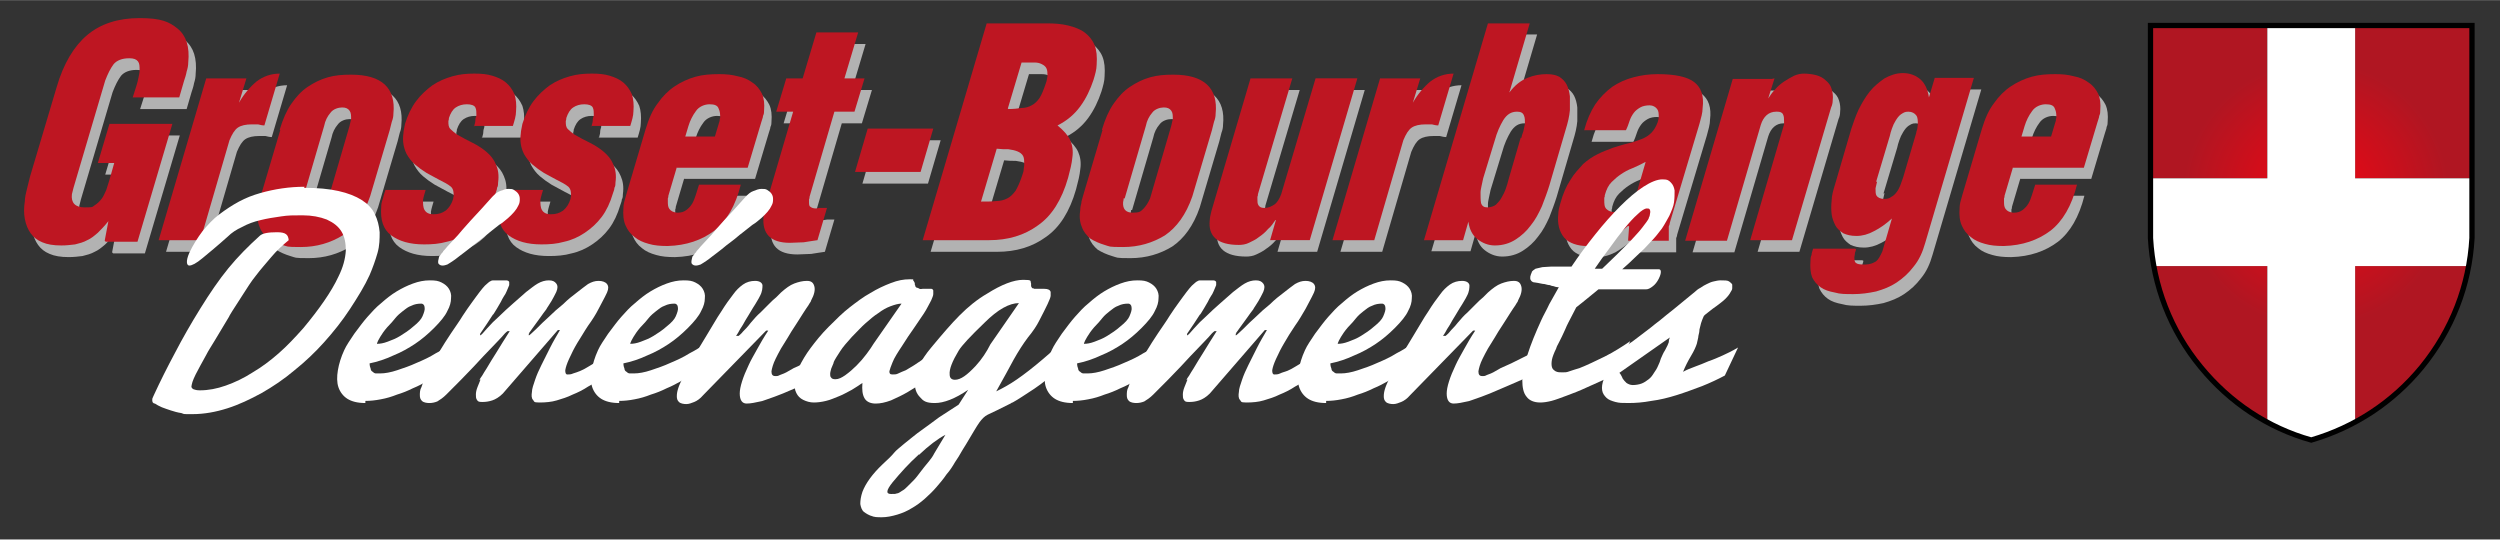 <?xml version="1.0" encoding="UTF-8"?>
<svg id="Calque_1" xmlns="http://www.w3.org/2000/svg" width="166.8mm" height="36mm" xmlns:xlink="http://www.w3.org/1999/xlink" version="1.1" viewBox="0 0 472.8 102">
  <rect x="0" y="0" width="472.8" height="102" fill="#333333" stroke="none"/>
  <!-- Generator: Adobe Illustrator 29.5.0, SVG Export Plug-In . SVG Version: 2.1.0 Build 137)  -->
  <defs>
    <radialGradient id="Dégradé_sans_nom_81" data-name="Dégradé sans nom 81" cx="438" cy="36.7" fx="438" fy="36.7" r="25.1" gradientUnits="userSpaceOnUse">
      <stop offset="0" stop-color="#f10613"/>
      <stop offset="1" stop-color="#b01622"/>
    </radialGradient>
    <radialGradient id="Dégradé_sans_nom_811" data-name="Dégradé sans nom 81" cy="36.7" fy="36.7" r="25.1" xlink:href="#Dégradé_sans_nom_81"/>
    <radialGradient id="Dégradé_sans_nom_812" data-name="Dégradé sans nom 81" cx="438" cy="36.7" fx="438" fy="36.7" r="25.1" xlink:href="#Dégradé_sans_nom_81"/>
    <radialGradient id="Dégradé_sans_nom_813" data-name="Dégradé sans nom 81" cx="438" fx="438" r="25.1" xlink:href="#Dégradé_sans_nom_81"/>
  </defs>
  <g>
    <path d="M21.2,47.7l.7-3.7h0c-.7.9-1.4,1.6-2,2.2-.7.6-1.3,1.1-2,1.4-.7.4-1.5.6-2.3.8-.8.1-1.7.2-2.6.2-1.5,0-2.7-.2-3.6-.6-1-.4-1.7-1-2.2-1.7-.5-.7-.9-1.6-1.1-2.7-.2-1-.2-2.1,0-3.4,0-.7.2-1.5.4-2.3.2-.8.4-1.6.6-2.4l5-16.8c1.3-4.5,3.3-7.8,5.8-9.9,2.5-2.1,5.8-3.2,9.9-3.2s5.6.7,7.2,2c1.6,1.3,2.3,3.4,2,6.4,0,.5-.1,1.1-.3,1.7-.1.6-.3,1.2-.5,1.8l-.9,3.1h-8.8l.7-2.2c.2-.6.3-1.1.4-1.6.1-.5.2-.9.2-1.3,0-.8,0-1.3-.3-1.7-.3-.4-.8-.6-1.6-.6h-.1c-1.3,0-2.3.4-2.9,1.1-.6.8-1.1,1.8-1.6,3.1l-6,20.3c-.1.4-.2.8-.3,1.2-.2,1.6.6,2.5,2.4,2.5s1.4-.1,1.9-.4c.5-.3.9-.7,1.3-1.2.4-.5.6-1.1.9-1.7.2-.6.4-1.3.6-1.9l.9-3.2h-3.1l2.2-7.4h11.9l-6.6,22.3h-6Z" fill="#b2b2b2"/>
    <path d="M48,17l-1.4,4.6h0c.9-1.6,2.1-3,3.3-4,1.3-1,2.8-1.5,4.4-1.5l-2.9,9.8c-.4,0-.8-.1-1.2-.2-.4,0-.8,0-1.2,0-1.1,0-2,.2-2.6.6-.6.4-1.1,1.2-1.6,2.4l-5.5,18.9h-7.9l9-30.6h7.4Z" fill="#b2b2b2"/>
    <path d="M54.4,26.6c.6-2,1.3-3.6,2.2-4.9.9-1.3,1.9-2.4,3.1-3.2,1.2-.8,2.4-1.4,3.8-1.8,1.4-.4,2.8-.5,4.4-.5,5.8,0,8.5,2.5,8,7.4,0,.5-.1,1-.3,1.5-.1.5-.3,1.1-.4,1.6l-3.7,12.5c-1.2,3.5-3,5.9-5.2,7.4-2.3,1.4-4.9,2.2-7.9,2.2s-2.4-.1-3.5-.4c-1-.3-1.9-.7-2.7-1.2-.7-.6-1.3-1.3-1.6-2.2-.4-.9-.5-2-.3-3.3,0-.4.1-.8.2-1.2,0-.4.2-.8.3-1.3l3.7-12.5ZM58.5,39.7c0,.1,0,.4-.1.7-.1,1.3.5,2,1.8,2s1.5-.2,2-.7c.5-.5.9-1.1,1.3-2l4-13.7c.1-.4.2-.9.3-1.3,0-.7,0-1.2-.3-1.6-.3-.4-.7-.6-1.4-.6s-1.7.3-2.2,1c-.6.7-1,1.5-1.2,2.5l-4,13.7Z" fill="#b2b2b2"/>
    <path d="M91.2,26.1c0-.4.2-.7.2-1.1,0-.4.1-.7.2-1,0-.6,0-1.1-.2-1.5-.2-.4-.8-.6-1.6-.6s-1.5.2-2.1.6c-.6.4-1,1.1-1.3,2,0,.1,0,.3-.1.6,0,.6,0,1.1.4,1.5.4.4.8.7,1.2,1,1,.6,2,1.1,3,1.6s1.9,1.1,2.6,1.7c.8.7,1.4,1.4,1.8,2.4.4.9.6,2,.4,3.4,0,.3,0,.7-.2,1,0,.4-.2.7-.3,1.1-.5,1.7-1.2,3.2-2.1,4.4s-2,2.2-3.2,3c-1.2.8-2.5,1.4-3.9,1.7-1.4.4-2.8.5-4.3.5-2.7,0-4.7-.6-6.2-1.7-1.5-1.1-2.1-2.9-1.9-5.4,0-.5.1-1,.3-1.5.1-.5.3-1.1.5-1.7h7.6c-.2.7-.4,1.3-.5,1.9,0,.7,0,1.4.3,1.9.3.5.8.8,1.7.8s1.6-.2,2.3-.7c.6-.5,1.1-1.2,1.4-2.2,0-.1,0-.3.1-.5,0-.7,0-1.3-.5-1.8-.6-.5-1.4-.9-2.2-1.3-.8-.4-1.6-.9-2.4-1.3-.8-.5-1.5-1-2.2-1.6-.7-.6-1.2-1.3-1.6-2-.6-1.2-.8-2.5-.6-3.9,0-.5.2-1.1.3-1.8.5-1.6,1.2-3.1,2.1-4.3.9-1.2,2-2.2,3.1-3,1.2-.8,2.4-1.3,3.8-1.7,1.4-.4,2.7-.5,4.1-.5s2.4.1,3.4.4c1,.3,1.9.7,2.6,1.3.7.6,1.2,1.3,1.6,2.2.3.9.4,2,.3,3.2,0,.9-.3,1.8-.6,2.8h-7.4Z" fill="#b2b2b2"/>
    <path d="M113.3,26.1c0-.4.2-.7.2-1.1,0-.4.1-.7.2-1,0-.6,0-1.1-.2-1.5-.2-.4-.8-.6-1.6-.6s-1.5.2-2.1.6c-.6.4-1,1.1-1.3,2,0,.1,0,.3-.1.6,0,.6,0,1.1.4,1.5.4.4.8.7,1.2,1,1,.6,2,1.1,3,1.6s1.9,1.1,2.6,1.7c.8.7,1.4,1.4,1.8,2.4.4.9.6,2,.4,3.4,0,.3,0,.7-.2,1,0,.4-.2.7-.3,1.1-.5,1.7-1.2,3.2-2.1,4.4s-2,2.2-3.2,3c-1.2.8-2.5,1.4-3.9,1.7-1.4.4-2.8.5-4.3.5-2.7,0-4.7-.6-6.2-1.7-1.5-1.1-2.1-2.9-1.9-5.4,0-.5.1-1,.3-1.5.1-.5.3-1.1.5-1.7h7.6c-.2.7-.4,1.3-.5,1.9,0,.7,0,1.4.3,1.9.3.5.8.8,1.7.8s1.6-.2,2.3-.7c.6-.5,1.1-1.2,1.4-2.2,0-.1,0-.3.1-.5,0-.7,0-1.3-.5-1.8-.6-.5-1.4-.9-2.2-1.3-.8-.4-1.6-.9-2.4-1.3-.8-.5-1.5-1-2.2-1.6-.7-.6-1.2-1.3-1.6-2-.6-1.2-.8-2.5-.6-3.9,0-.5.2-1.1.3-1.8.5-1.6,1.2-3.1,2.1-4.3.9-1.2,2-2.2,3.1-3,1.2-.8,2.4-1.3,3.8-1.7,1.4-.4,2.7-.5,4.1-.5s2.4.1,3.4.4c1,.3,1.9.7,2.6,1.3.7.6,1.2,1.3,1.6,2.2.3.9.4,2,.3,3.2,0,.9-.3,1.8-.6,2.8h-7.4Z" fill="#b2b2b2"/>
    <path d="M129.4,33.7l-1.6,5.4c0,.2,0,.3-.1.5,0,.1,0,.3,0,.5,0,.6,0,1.1.3,1.5.3.4.7.6,1.4.7h.2c.7,0,1.2-.2,1.6-.5.4-.3.8-.7,1.1-1.2.3-.5.5-1.1.7-1.7.2-.6.4-1.3.6-1.9h7.9c-1,4-2.7,6.9-5,8.7-2.4,1.8-5.3,2.8-8.8,2.9h-.2c-1.2,0-2.4-.1-3.4-.4-1.1-.3-2-.7-2.7-1.3-.8-.6-1.3-1.3-1.7-2.2-.4-.9-.5-2-.4-3.3,0-.7.2-1.4.5-2.4l3.7-12.5c.6-2,1.3-3.6,2.3-4.9.9-1.3,2-2.4,3.2-3.2,1.2-.8,2.5-1.4,3.9-1.8,1.4-.4,2.9-.5,4.4-.5h.2c1.2,0,2.3.1,3.4.4,1.1.2,2,.6,2.8,1.2.8.5,1.4,1.3,1.8,2.1.4.9.5,1.9.4,3.2,0,.3,0,.6-.2,1,0,.3-.2.7-.3,1.1l-2.6,8.7h-13.4ZM136.6,28l.9-3c0-.1,0-.3.1-.6,0-.5,0-1.1-.3-1.7-.2-.6-.8-.8-1.7-.8s-2,.4-2.6,1.3c-.6.8-1.1,1.8-1.4,2.8l-.6,2h5.5Z" fill="#b2b2b2"/>
    <path d="M148.2,23.3l1.9-6.3h3.1l2.6-8.7h7.9l-2.6,8.7h3.8l-1.9,6.3h-3.8l-4.7,16.1c0,.2,0,.3-.1.5,0,.1,0,.2,0,.4,0,.5,0,.9.3,1,.2.2.6.3,1,.3.3,0,.5-.1.7-.1h1.4l-1.8,6.1c-.9.1-1.8.3-2.6.4-.9,0-1.7.1-2.6.1-3.7,0-5.3-1.7-5-5,0-.7.2-1.4.4-2.1l5.2-17.7h-3.1Z" fill="#b2b2b2"/>
    <path d="M163.1,34.7l2.4-8.2h12.4l-2.4,8.2h-12.4Z" fill="#b2b2b2"/>
    <path d="M176,47.6l12.1-41h11.4c1.4,0,2.8.1,4,.4,1.2.3,2.3.7,3.1,1.3.8.6,1.5,1.4,1.9,2.4.4,1,.5,2.2.4,3.7,0,.9-.3,1.9-.6,2.9-.6,1.8-1.4,3.5-2.5,5-1.1,1.5-2.5,2.7-4.3,3.6h0c1.2,1,2,1.9,2.4,2.8.4.9.6,2,.4,3.3-.1,1.1-.4,2.3-.8,3.8-1.2,4.2-3.1,7.2-5.7,9-2.6,1.9-5.7,2.8-9.2,2.8h-12.4ZM186.9,40.3c1.1,0,2.1,0,2.9-.1.8,0,1.5-.2,2.1-.5.6-.3,1.1-.8,1.6-1.5.4-.7.9-1.8,1.3-3.1.1-.3.2-.6.2-.9s.1-.5.1-.8c0-.8,0-1.3-.2-1.7-.2-.4-.6-.7-1.1-.9-.5-.2-1-.3-1.7-.4-.7,0-1.4,0-2.2-.1l-3,10.1ZM192.1,22.8c1,0,1.8-.1,2.5-.2.7,0,1.4-.2,1.9-.5.6-.3,1.1-.8,1.5-1.4.4-.6.8-1.6,1.2-2.8.2-.5.2-.9.3-1.3,0-.6,0-1.1-.2-1.5-.2-.4-.5-.6-.9-.8-.4-.2-.8-.3-1.4-.3-.5,0-1.1,0-1.7,0h-.7l-2.6,8.7Z" fill="#b2b2b2"/>
    <path d="M209.8,26.6c.6-2,1.3-3.6,2.2-4.9.9-1.3,1.9-2.4,3.1-3.2,1.2-.8,2.4-1.4,3.8-1.8,1.4-.4,2.8-.5,4.4-.5,5.8,0,8.5,2.5,8,7.4,0,.5-.1,1-.3,1.5-.1.5-.3,1.1-.4,1.6l-3.7,12.5c-1.2,3.5-3,5.9-5.2,7.4-2.3,1.4-4.9,2.2-7.9,2.2s-2.4-.1-3.5-.4c-1-.3-1.9-.7-2.7-1.2-.7-.6-1.3-1.3-1.6-2.2-.4-.9-.5-2-.3-3.3,0-.4.1-.8.2-1.2,0-.4.2-.8.3-1.3l3.7-12.5ZM213.9,39.7c0,.1,0,.4-.1.7-.1,1.3.5,2,1.8,2s1.5-.2,2-.7c.5-.5.9-1.1,1.3-2l4-13.7c.1-.4.2-.9.3-1.3,0-.7,0-1.2-.3-1.6-.3-.4-.7-.6-1.4-.6s-1.7.3-2.2,1c-.6.7-1,1.5-1.2,2.5l-4,13.7Z" fill="#b2b2b2"/>
    <path d="M241.6,47.6l1.1-3.8h-.1c-.4.6-.8,1.2-1.4,1.7-.5.6-1.1,1.1-1.7,1.5-.6.5-1.3.8-1.9,1.1s-1.3.4-1.9.4c-4,0-5.9-1.6-5.5-4.8,0-.5.2-1,.3-1.6l7.4-25.1h7.9l-6.5,21.9c0,.2,0,.3-.1.5,0,.1,0,.3,0,.4,0,.5,0,.9.2,1.2.2.3.5.5,1,.5h.2c.7,0,1.3-.3,1.9-.7.5-.4.9-1.1,1.2-1.9l6.5-21.9h7.9l-9,30.6h-7.4Z" fill="#b2b2b2"/>
    <path d="M270.1,17l-1.4,4.6h0c.9-1.6,2.1-3,3.3-4,1.3-1,2.8-1.5,4.4-1.5l-2.9,9.8c-.4,0-.8-.1-1.2-.2-.4,0-.8,0-1.2,0-1.1,0-2,.2-2.6.6-.6.4-1.1,1.2-1.6,2.4l-5.5,18.9h-7.9l9-30.6h7.4Z" fill="#b2b2b2"/>
    <path d="M286.8,19.5h.1c1-1.3,2.1-2.2,3.4-2.7,1.2-.5,2.4-.7,3.6-.7s1.8.2,2.4.5c.6.4,1.1.9,1.4,1.5.3.6.5,1.3.6,2.2,0,.8,0,1.7,0,2.6-.1,1.2-.4,2.4-.8,3.7l-3.1,10.6c-.4,1.3-.9,2.6-1.4,3.9-.6,1.3-1.2,2.5-2.1,3.6-.8,1.1-1.8,2-2.9,2.7-1.1.7-2.4,1.1-3.9,1.1-1.3,0-2.4-.5-3.3-1.2-.9-.7-1.5-1.8-1.7-3.3h0l-1,3.5h-7.4l12.1-41h7.9l-3.8,12.9ZM289.1,28.3c.1-.4.2-.8.4-1.3.1-.5.2-.9.3-1.4,0-.6,0-1.2-.2-1.6-.2-.5-.6-.7-1.3-.7-1.1,0-1.9.5-2.6,1.6-.6,1-1.2,2.3-1.6,3.8l-2.2,7.2c-.1.5-.2.9-.3,1.4-.1.5-.2.9-.2,1.3,0,.8,0,1.5.1,2,.2.6.6.8,1.2.8h0c.6,0,1.2-.2,1.6-.5.4-.4.8-.8,1.1-1.4.3-.5.6-1.1.8-1.7.2-.6.4-1.2.5-1.7l2.3-7.9Z" fill="#b2b2b2"/>
    <path d="M309.3,44.9c-1.4,1.2-2.6,2.1-3.8,2.8-1.2.6-2.6,1-4.1,1s-3.3-.5-4.2-1.6c-.9-1.1-1.3-2.6-1.1-4.4,0-.7.2-1.4.4-2.1.5-1.8,1.1-3.2,1.9-4.4.7-1.2,1.6-2.1,2.4-3,.9-.8,1.8-1.4,2.8-1.9,1-.5,1.9-.8,2.9-1.2,1-.3,1.9-.6,2.8-.8.9-.2,1.7-.5,2.5-.8.8-.3,1.4-.7,1.9-1.2.5-.5.9-1.2,1.2-2,.1-.4.2-.7.2-.9,0-.7,0-1.2-.3-1.6-.3-.4-.8-.7-1.4-.7s-1.3.1-1.8.4c-.5.3-.9.6-1.2,1-.3.4-.6.9-.8,1.5-.2.6-.4,1.2-.7,1.8h-7.9c.5-1.9,1.2-3.5,2.1-4.9.9-1.3,2-2.4,3.2-3.3,1.2-.8,2.5-1.4,4-1.8s3-.6,4.6-.6c3.3,0,5.6.5,6.9,1.5,1.3,1,1.9,2.6,1.6,4.9,0,.9-.3,1.9-.6,3l-5.6,18.7c0,.2-.1.5-.2.7,0,.2,0,.4,0,.7,0,.7,0,1.4,0,2h-7.7l.2-2.7ZM312.6,32.8c-.9.5-1.8.9-2.5,1.2-.8.3-1.5.7-2.1,1.1-.6.4-1.2.9-1.8,1.5-.6.6-1,1.4-1.3,2.5,0,.2,0,.3-.1.5,0,.1,0,.3,0,.4,0,.7,0,1.3.4,1.7.4.4.9.6,1.7.6s1.1-.1,1.6-.4c.4-.3.8-.7,1.2-1.1.3-.5.7-1,.9-1.5.3-.5.5-1,.6-1.6l1.4-4.8Z" fill="#b2b2b2"/>
    <path d="M337,17l-1.2,3.8h0c.4-.6.8-1.2,1.3-1.7.5-.6,1.1-1.1,1.7-1.5.6-.4,1.3-.8,1.9-1.1.7-.3,1.3-.4,1.9-.4s1.6.1,2.3.3c.7.2,1.3.5,1.8,1,.5.4.9.9,1.1,1.6.2.6.3,1.4.2,2.2,0,.4-.1.9-.3,1.3l-7.4,25.1h-7.9l6.4-21.9c0-.1,0-.2,0-.3,0-.1,0-.2,0-.3,0-.5,0-.9-.2-1.3-.2-.4-.6-.5-1.1-.5h-.2c-1.4,0-2.4.9-2.9,2.5l-6.4,21.9h-7.9l9-30.6h7.4Z" fill="#b2b2b2"/>
    <path d="M352.4,49.3c0,.3-.2.6-.2.8,0,.3-.1.5-.1.7,0,.5,0,.9.3,1.1.2.2.7.3,1.3.3h.5c.9,0,1.5-.3,2-.6.4-.3.8-1,1.2-1.9l1.8-6.2h0c-1.1,1-2.2,1.8-3.4,2.4-1.1.6-2.2.9-3.3.9s-1.8-.2-2.5-.5c-.6-.4-1.2-.9-1.5-1.5s-.6-1.3-.7-2.1-.1-1.7,0-2.6c0-.9.3-1.9.6-2.9l3.1-10.6c.4-1.2.8-2.4,1.4-3.7.6-1.2,1.3-2.4,2.1-3.4.8-1,1.8-1.8,2.8-2.5,1.1-.6,2.2-1,3.5-1,1.4,0,2.5.5,3.3,1.2.8.7,1.4,1.9,1.6,3.4h0l1.1-3.7h7.4l-9.2,31.2c-.5,1.8-1.2,3.3-2.2,4.5-.9,1.2-2,2.2-3.2,3-1.2.8-2.5,1.3-3.9,1.7-1.4.3-2.8.5-4.3.5s-2.5,0-3.5-.3c-1.1-.2-2-.5-2.7-1-.7-.5-1.2-1.1-1.6-1.9-.3-.8-.4-1.9-.3-3.1,0-.4,0-.7.2-1.1,0-.4.2-.8.3-1.2h7.9ZM356.4,36.5c-.1.4-.2.9-.3,1.3,0,.6,0,1.1.2,1.4s.7.6,1.4.6,1-.1,1.4-.4c.4-.2.7-.5,1-.9.3-.4.5-.8.7-1.3.2-.5.3-.9.5-1.4l2.5-8.5c0-.3.2-.6.2-.8s.1-.6.1-.8c0-.7,0-1.3-.3-1.7-.3-.4-.8-.7-1.5-.7s-.9.2-1.4.5c-.4.3-.7.7-1,1.2-.3.5-.5.9-.7,1.5-.2.5-.3,1-.4,1.4l-2.6,8.7Z" fill="#b2b2b2"/>
    <path d="M382.1,33.7l-1.6,5.4c0,.2,0,.3-.1.5,0,.1,0,.3,0,.5,0,.6,0,1.1.3,1.5.3.4.7.6,1.4.7h.2c.7,0,1.2-.2,1.6-.5.4-.3.8-.7,1.1-1.2.3-.5.5-1.1.7-1.7.2-.6.4-1.3.6-1.9h7.9c-1,4-2.7,6.9-5,8.7-2.4,1.8-5.3,2.8-8.8,2.9h-.2c-1.2,0-2.4-.1-3.4-.4-1.1-.3-2-.7-2.7-1.3-.8-.6-1.3-1.3-1.7-2.2-.4-.9-.5-2-.4-3.3,0-.7.2-1.4.5-2.4l3.7-12.5c.6-2,1.3-3.6,2.3-4.9.9-1.3,2-2.4,3.2-3.2,1.2-.8,2.5-1.4,3.9-1.8,1.4-.4,2.9-.5,4.4-.5h.2c1.2,0,2.3.1,3.4.4,1.1.2,2,.6,2.8,1.2.8.5,1.4,1.3,1.8,2.1.4.9.5,1.9.4,3.2,0,.3,0,.6-.2,1,0,.3-.2.7-.3,1.1l-2.6,8.7h-13.4ZM389.3,28l.9-3c0-.1,0-.3.1-.6,0-.5,0-1.1-.3-1.7-.2-.6-.8-.8-1.7-.8s-2,.4-2.6,1.3c-.6.8-1.1,1.8-1.4,2.8l-.6,2h5.5Z" fill="#b2b2b2"/>
  </g>
  <g>
    <path d="M19.8,45.5l.7-3.7h0c-.7.9-1.4,1.6-2,2.2-.7.6-1.3,1.1-2,1.4-.7.4-1.5.6-2.3.8-.8.1-1.7.2-2.6.2-1.5,0-2.7-.2-3.6-.6-1-.4-1.7-1-2.2-1.7-.5-.7-.9-1.6-1.1-2.7-.2-1-.2-2.1,0-3.4,0-.7.2-1.5.4-2.3.2-.8.4-1.6.6-2.4l5-16.8c1.3-4.5,3.3-7.8,5.8-9.9,2.5-2.1,5.8-3.2,9.9-3.2s5.6.7,7.2,2c1.6,1.3,2.3,3.4,2,6.4,0,.5-.1,1.1-.3,1.7-.1.6-.3,1.2-.5,1.8l-.9,3.1h-8.8l.7-2.2c.2-.6.3-1.1.4-1.6.1-.5.2-.9.2-1.3,0-.8,0-1.3-.3-1.7-.3-.4-.8-.6-1.6-.6h-.1c-1.3,0-2.3.4-2.9,1.1-.6.8-1.1,1.8-1.6,3.1l-6,20.3c-.1.4-.2.8-.3,1.2-.2,1.6.6,2.5,2.4,2.5s1.4-.1,1.9-.4c.5-.3.9-.7,1.3-1.2.4-.5.6-1.1.9-1.7.2-.6.4-1.3.6-1.9l.9-3.2h-3.1l2.2-7.4h11.9l-6.6,22.3h-6Z" fill="#be1622"/>
    <path d="M46.6,14.8l-1.4,4.6h0c.9-1.6,2.1-3,3.3-4,1.3-1,2.8-1.5,4.4-1.5l-2.9,9.8c-.4,0-.8-.1-1.2-.2-.4,0-.8,0-1.2,0-1.1,0-2,.2-2.6.6-.6.4-1.1,1.2-1.6,2.4l-5.5,18.9h-7.9l9-30.6h7.4Z" fill="#be1622"/>
    <path d="M52.9,24.5c.6-2,1.3-3.6,2.2-4.9.9-1.3,1.9-2.4,3.1-3.2,1.2-.8,2.4-1.4,3.8-1.8,1.4-.4,2.8-.5,4.4-.5,5.8,0,8.5,2.5,8,7.4,0,.5-.1,1-.3,1.5-.1.5-.3,1.1-.4,1.6l-3.7,12.5c-1.2,3.5-3,5.9-5.2,7.4-2.3,1.4-4.9,2.2-7.9,2.2s-2.4-.1-3.5-.4c-1-.3-1.9-.7-2.7-1.2-.7-.6-1.3-1.3-1.6-2.2-.4-.9-.5-2-.3-3.3,0-.4.1-.8.2-1.2,0-.4.2-.8.3-1.3l3.7-12.5ZM57.1,37.5c0,.1,0,.4-.1.7-.1,1.3.5,2,1.8,2s1.5-.2,2-.7c.5-.5.9-1.1,1.3-2l4-13.7c.1-.4.2-.9.3-1.3,0-.7,0-1.2-.3-1.6-.3-.4-.7-.6-1.4-.6s-1.7.3-2.2,1c-.6.7-1,1.5-1.2,2.5l-4,13.7Z" fill="#be1622"/>
    <path d="M89.7,23.9c0-.4.2-.7.2-1.1,0-.4.1-.7.2-1,0-.6,0-1.1-.2-1.5-.2-.4-.8-.6-1.6-.6s-1.5.2-2.1.6c-.6.4-1,1.1-1.3,2,0,.1,0,.3-.1.6,0,.6,0,1.1.4,1.5.4.4.8.7,1.2,1,1,.6,2,1.1,3,1.6s1.9,1.1,2.6,1.7c.8.7,1.4,1.4,1.8,2.4.4.9.6,2,.4,3.4,0,.3,0,.7-.2,1,0,.4-.2.7-.3,1.1-.5,1.7-1.2,3.2-2.1,4.4s-2,2.2-3.2,3c-1.2.8-2.5,1.4-3.9,1.7-1.4.4-2.8.5-4.3.5-2.7,0-4.7-.6-6.2-1.7-1.5-1.1-2.1-2.9-1.9-5.4,0-.5.1-1,.3-1.5.1-.5.3-1.1.5-1.7h7.6c-.2.7-.4,1.3-.5,1.9,0,.7,0,1.4.3,1.9.3.5.8.8,1.7.8s1.6-.2,2.3-.7c.6-.5,1.1-1.2,1.4-2.2,0-.1,0-.3.1-.5,0-.7,0-1.3-.5-1.8-.6-.5-1.4-.9-2.2-1.3-.8-.4-1.6-.9-2.4-1.3-.8-.5-1.5-1-2.2-1.6-.7-.6-1.2-1.3-1.6-2-.6-1.2-.8-2.5-.6-3.9,0-.5.2-1.1.3-1.8.5-1.6,1.2-3.1,2.1-4.3.9-1.2,2-2.2,3.1-3,1.2-.8,2.4-1.3,3.8-1.7,1.4-.4,2.7-.5,4.1-.5s2.4.1,3.4.4c1,.3,1.9.7,2.6,1.3.7.6,1.2,1.3,1.6,2.2.3.9.4,2,.3,3.2,0,.9-.3,1.8-.6,2.8h-7.4Z" fill="#be1622"/>
    <path d="M111.9,23.9c0-.4.2-.7.2-1.1,0-.4.1-.7.2-1,0-.6,0-1.1-.2-1.5-.2-.4-.8-.6-1.6-.6s-1.5.2-2.1.6c-.6.4-1,1.1-1.3,2,0,.1,0,.3-.1.6,0,.6,0,1.1.4,1.5.4.4.8.7,1.2,1,1,.6,2,1.1,3,1.6s1.9,1.1,2.6,1.7c.8.7,1.4,1.4,1.8,2.4.4.9.6,2,.4,3.4,0,.3,0,.7-.2,1,0,.4-.2.7-.3,1.1-.5,1.7-1.2,3.2-2.1,4.4s-2,2.2-3.2,3c-1.2.8-2.5,1.4-3.9,1.7-1.4.4-2.8.5-4.3.5-2.7,0-4.7-.6-6.2-1.7-1.5-1.1-2.1-2.9-1.9-5.4,0-.5.1-1,.3-1.5.1-.5.3-1.1.5-1.7h7.6c-.2.7-.4,1.3-.5,1.9,0,.7,0,1.4.3,1.9.3.5.8.8,1.7.8s1.6-.2,2.3-.7c.6-.5,1.1-1.2,1.4-2.2,0-.1,0-.3.1-.5,0-.7,0-1.3-.5-1.8-.6-.5-1.4-.9-2.2-1.3-.8-.4-1.6-.9-2.4-1.3-.8-.5-1.5-1-2.2-1.6-.7-.6-1.2-1.3-1.6-2-.6-1.2-.8-2.5-.6-3.9,0-.5.2-1.1.3-1.8.5-1.6,1.2-3.1,2.1-4.3.9-1.2,2-2.2,3.1-3,1.2-.8,2.4-1.3,3.8-1.7,1.4-.4,2.7-.5,4.1-.5s2.4.1,3.4.4c1,.3,1.9.7,2.6,1.3.7.6,1.2,1.3,1.6,2.2.3.9.4,2,.3,3.2,0,.9-.3,1.8-.6,2.8h-7.4Z" fill="#be1622"/>
    <path d="M128,31.6l-1.6,5.4c0,.2,0,.3-.1.5,0,.1,0,.3,0,.5,0,.6,0,1.1.3,1.5.3.4.7.6,1.4.7h.2c.7,0,1.2-.2,1.6-.5.4-.3.8-.7,1.1-1.2.3-.5.5-1.1.7-1.7.2-.6.4-1.3.6-1.9h7.9c-1,4-2.7,6.9-5,8.7-2.4,1.8-5.3,2.8-8.8,2.9h-.2c-1.2,0-2.4-.1-3.4-.4-1.1-.3-2-.7-2.7-1.3-.8-.6-1.3-1.3-1.7-2.2-.4-.9-.5-2-.4-3.3,0-.7.2-1.4.5-2.4l3.7-12.5c.6-2,1.3-3.6,2.3-4.9.9-1.3,2-2.4,3.2-3.2,1.2-.8,2.5-1.4,3.9-1.8,1.4-.4,2.9-.5,4.4-.5h.2c1.2,0,2.3.1,3.4.4,1.1.2,2,.6,2.8,1.2.8.5,1.4,1.3,1.8,2.1.4.9.5,1.9.4,3.2,0,.3,0,.6-.2,1,0,.3-.2.7-.3,1.1l-2.6,8.7h-13.4ZM135.2,25.8l.9-3c0-.1,0-.3.1-.6,0-.5,0-1.1-.3-1.7-.2-.6-.8-.8-1.7-.8s-2,.4-2.6,1.3c-.6.8-1.1,1.8-1.4,2.8l-.6,2h5.5Z" fill="#be1622"/>
    <path d="M146.8,21.1l1.9-6.3h3.1l2.6-8.7h7.9l-2.6,8.7h3.8l-1.9,6.3h-3.8l-4.7,16.1c0,.2,0,.3-.1.5,0,.1,0,.2,0,.4,0,.5,0,.9.3,1,.2.2.6.3,1,.3.3,0,.5-.1.7-.1h1.4l-1.8,6.1c-.9.1-1.8.3-2.6.4-.9,0-1.7.1-2.6.1-3.7,0-5.3-1.7-5-5,0-.7.2-1.4.4-2.1l5.2-17.7h-3.1Z" fill="#be1622"/>
    <path d="M161.7,32.5l2.4-8.2h12.4l-2.4,8.2h-12.4Z" fill="#be1622"/>
    <path d="M174.5,45.4l12.1-41h11.4c1.4,0,2.8.1,4,.4,1.2.3,2.3.7,3.1,1.3.8.6,1.5,1.4,1.9,2.4.4,1,.5,2.2.4,3.7,0,.9-.3,1.9-.6,2.9-.6,1.8-1.4,3.5-2.5,5-1.1,1.5-2.5,2.7-4.3,3.6h0c1.2,1,2,1.9,2.4,2.8.4.9.6,2,.4,3.3-.1,1.1-.4,2.3-.8,3.8-1.2,4.2-3.1,7.2-5.7,9-2.6,1.9-5.7,2.8-9.2,2.8h-12.4ZM185.5,38.1c1.1,0,2.1,0,2.9-.1.8,0,1.5-.2,2.1-.5.6-.3,1.1-.8,1.6-1.5.4-.7.9-1.8,1.3-3.1.1-.3.2-.6.2-.9s.1-.5.1-.8c0-.8,0-1.3-.2-1.7-.2-.4-.6-.7-1.1-.9-.5-.2-1-.3-1.7-.4-.7,0-1.4,0-2.2-.1l-3,10.1ZM190.7,20.6c1,0,1.8-.1,2.5-.2.7,0,1.4-.2,1.9-.5.6-.3,1.1-.8,1.5-1.4.4-.6.8-1.6,1.2-2.8.2-.5.2-.9.3-1.3,0-.6,0-1.1-.2-1.5-.2-.4-.5-.6-.9-.8-.4-.2-.8-.3-1.4-.3-.5,0-1.1,0-1.7,0h-.7l-2.6,8.7Z" fill="#be1622"/>
    <path d="M208.4,24.5c.6-2,1.3-3.6,2.2-4.9.9-1.3,1.9-2.4,3.1-3.2,1.2-.8,2.4-1.4,3.8-1.8,1.4-.4,2.8-.5,4.4-.5,5.8,0,8.5,2.5,8,7.4,0,.5-.1,1-.3,1.5-.1.5-.3,1.1-.4,1.6l-3.7,12.5c-1.2,3.5-3,5.9-5.2,7.4-2.3,1.4-4.9,2.2-7.9,2.2s-2.4-.1-3.5-.4c-1-.3-1.9-.7-2.7-1.2-.7-.6-1.3-1.3-1.6-2.2-.4-.9-.5-2-.3-3.3,0-.4.1-.8.2-1.2,0-.4.2-.8.3-1.3l3.7-12.5ZM212.5,37.5c0,.1,0,.4-.1.7-.1,1.3.5,2,1.8,2s1.5-.2,2-.7c.5-.5.9-1.1,1.3-2l4-13.7c.1-.4.2-.9.3-1.3,0-.7,0-1.2-.3-1.6-.3-.4-.7-.6-1.4-.6s-1.7.3-2.2,1c-.6.7-1,1.5-1.2,2.5l-4,13.7Z" fill="#be1622"/>
    <path d="M240.2,45.4l1.1-3.8h-.1c-.4.6-.8,1.2-1.4,1.7-.5.6-1.1,1.1-1.7,1.5-.6.5-1.3.8-1.9,1.1s-1.3.4-1.9.4c-4,0-5.9-1.6-5.5-4.8,0-.5.2-1,.3-1.6l7.4-25.1h7.9l-6.5,21.9c0,.2,0,.3-.1.5,0,.1,0,.3,0,.4,0,.5,0,.9.2,1.2.2.3.5.5,1,.5h.2c.7,0,1.3-.3,1.9-.7.5-.4.9-1.1,1.2-1.9l6.5-21.9h7.9l-9,30.6h-7.4Z" fill="#be1622"/>
    <path d="M268.6,14.8l-1.4,4.6h0c.9-1.6,2.1-3,3.3-4,1.3-1,2.8-1.5,4.4-1.5l-2.9,9.8c-.4,0-.8-.1-1.2-.2-.4,0-.8,0-1.2,0-1.1,0-2,.2-2.6.6-.6.4-1.1,1.2-1.6,2.4l-5.5,18.9h-7.9l9-30.6h7.4Z" fill="#be1622"/>
    <path d="M285.4,17.4h.1c1-1.3,2.1-2.2,3.4-2.7,1.2-.5,2.4-.7,3.6-.7s1.8.2,2.4.5c.6.4,1.1.9,1.4,1.5.3.6.5,1.3.6,2.2,0,.8,0,1.7,0,2.6-.1,1.2-.4,2.4-.8,3.7l-3.1,10.6c-.4,1.3-.9,2.6-1.4,3.9-.6,1.3-1.2,2.5-2.1,3.6-.8,1.1-1.8,2-2.9,2.7-1.1.7-2.4,1.1-3.9,1.1-1.3,0-2.4-.5-3.3-1.2-.9-.7-1.5-1.8-1.7-3.3h0l-1,3.5h-7.4l12.1-41h7.9l-3.8,12.9ZM287.7,26.1c.1-.4.2-.8.4-1.3.1-.5.2-.9.3-1.4,0-.6,0-1.2-.2-1.6-.2-.5-.6-.7-1.3-.7-1.1,0-1.9.5-2.6,1.6-.6,1-1.2,2.3-1.6,3.8l-2.2,7.2c-.1.5-.2.9-.3,1.4-.1.5-.2.9-.2,1.3,0,.8,0,1.5.1,2,.2.6.6.8,1.2.8h0c.6,0,1.2-.2,1.6-.5.4-.4.8-.8,1.1-1.4.3-.5.6-1.1.8-1.7.2-.6.4-1.2.5-1.7l2.3-7.9Z" fill="#be1622"/>
    <path d="M307.9,42.7c-1.4,1.2-2.6,2.1-3.8,2.8-1.2.6-2.6,1-4.1,1s-3.3-.5-4.2-1.6c-.9-1.1-1.3-2.6-1.1-4.4,0-.7.2-1.4.4-2.1.5-1.8,1.1-3.2,1.9-4.4.7-1.2,1.6-2.1,2.4-3,.9-.8,1.8-1.4,2.8-1.9,1-.5,1.9-.8,2.9-1.2,1-.3,1.9-.6,2.8-.8.9-.2,1.7-.5,2.5-.8.8-.3,1.4-.7,1.9-1.2.5-.5.9-1.2,1.2-2,.1-.4.2-.7.2-.9,0-.7,0-1.2-.3-1.6-.3-.4-.8-.7-1.4-.7s-1.3.1-1.8.4c-.5.3-.9.6-1.2,1-.3.4-.6.9-.8,1.5-.2.6-.4,1.2-.7,1.8h-7.9c.5-1.9,1.2-3.5,2.1-4.9.9-1.3,2-2.4,3.2-3.3,1.2-.8,2.5-1.4,4-1.8s3-.6,4.6-.6c3.3,0,5.6.5,6.9,1.5,1.3,1,1.9,2.6,1.6,4.9,0,.9-.3,1.9-.6,3l-5.6,18.7c0,.2-.1.5-.2.7,0,.2,0,.4,0,.7,0,.7,0,1.4,0,2h-7.7l.2-2.7ZM311.2,30.6c-.9.5-1.8.9-2.5,1.2-.8.3-1.5.7-2.1,1.1-.6.4-1.2.9-1.8,1.5-.6.6-1,1.4-1.3,2.5,0,.2,0,.3-.1.5,0,.1,0,.3,0,.4,0,.7,0,1.3.4,1.7.4.4.9.6,1.7.6s1.1-.1,1.6-.4c.4-.3.8-.7,1.2-1.1.3-.5.7-1,.9-1.5.3-.5.5-1,.6-1.6l1.4-4.8Z" fill="#be1622"/>
    <path d="M335.6,14.8l-1.2,3.8h0c.4-.6.8-1.2,1.3-1.7.5-.6,1.1-1.1,1.7-1.5.6-.4,1.3-.8,1.9-1.1.7-.3,1.3-.4,1.9-.4s1.6.1,2.3.3c.7.2,1.3.5,1.8,1,.5.4.9.9,1.1,1.6.2.6.3,1.4.2,2.2,0,.4-.1.9-.3,1.3l-7.4,25.1h-7.9l6.4-21.9c0-.1,0-.2,0-.3,0-.1,0-.2,0-.3,0-.5,0-.9-.2-1.3-.2-.4-.6-.5-1.1-.5h-.2c-1.4,0-2.4.9-2.9,2.5l-6.4,21.9h-7.9l9-30.6h7.4Z" fill="#be1622"/>
    <path d="M351,47.1c0,.3-.2.6-.2.8,0,.3-.1.5-.1.7,0,.5,0,.9.3,1.1.2.2.7.3,1.3.3h.5c.9,0,1.5-.3,2-.6.4-.3.8-1,1.2-1.9l1.8-6.2h0c-1.1,1-2.2,1.8-3.4,2.4-1.1.6-2.2.9-3.3.9s-1.8-.2-2.5-.5c-.6-.4-1.2-.9-1.5-1.5s-.6-1.3-.7-2.1-.1-1.7,0-2.6c0-.9.3-1.9.6-2.9l3.1-10.6c.4-1.2.8-2.4,1.4-3.7.6-1.2,1.3-2.4,2.1-3.4.8-1,1.8-1.8,2.8-2.5,1.1-.6,2.2-1,3.5-1,1.4,0,2.5.5,3.3,1.2.8.7,1.4,1.9,1.6,3.4h0l1.1-3.7h7.4l-9.2,31.2c-.5,1.8-1.2,3.3-2.2,4.5-.9,1.2-2,2.2-3.2,3-1.2.8-2.5,1.3-3.9,1.7-1.4.3-2.8.5-4.3.5s-2.5,0-3.5-.3c-1.1-.2-2-.5-2.7-1-.7-.5-1.2-1.1-1.6-1.9-.3-.8-.4-1.9-.3-3.1,0-.4,0-.7.2-1.1,0-.4.2-.8.3-1.2h7.9ZM355,34.3c-.1.4-.2.9-.3,1.3,0,.6,0,1.1.2,1.4s.7.6,1.4.6,1-.1,1.4-.4c.4-.2.7-.5,1-.9.3-.4.5-.8.7-1.3.2-.5.3-.9.5-1.4l2.5-8.5c0-.3.2-.6.2-.8s.1-.6.1-.8c0-.7,0-1.3-.3-1.7-.3-.4-.8-.7-1.5-.7s-.9.2-1.4.5c-.4.3-.7.7-1,1.2-.3.5-.5.9-.7,1.5-.2.5-.3,1-.4,1.4l-2.6,8.7Z" fill="#be1622"/>
    <path d="M380.7,31.6l-1.6,5.4c0,.2,0,.3-.1.5,0,.1,0,.3,0,.5,0,.6,0,1.1.3,1.5.3.4.7.6,1.4.7h.2c.7,0,1.2-.2,1.6-.5.4-.3.8-.7,1.1-1.2.3-.5.5-1.1.7-1.7.2-.6.4-1.3.6-1.9h7.9c-1,4-2.7,6.9-5,8.7-2.4,1.8-5.3,2.8-8.8,2.9h-.2c-1.2,0-2.4-.1-3.4-.4-1.1-.3-2-.7-2.7-1.3-.8-.6-1.3-1.3-1.7-2.2-.4-.9-.5-2-.4-3.3,0-.7.2-1.4.5-2.4l3.7-12.5c.6-2,1.3-3.6,2.3-4.9.9-1.3,2-2.4,3.2-3.2,1.2-.8,2.5-1.4,3.9-1.8,1.4-.4,2.9-.5,4.4-.5h.2c1.2,0,2.3.1,3.4.4,1.1.2,2,.6,2.8,1.2.8.5,1.4,1.3,1.8,2.1.4.9.5,1.9.4,3.2,0,.3,0,.6-.2,1,0,.3-.2.7-.3,1.1l-2.6,8.7h-13.4ZM387.9,25.8l.9-3c0-.1,0-.3.1-.6,0-.5,0-1.1-.3-1.7-.2-.6-.8-.8-1.7-.8s-2,.4-2.6,1.3c-.6.8-1.1,1.8-1.4,2.8l-.6,2h5.5Z" fill="#be1622"/>
  </g>
  <g>
    <path d="M57.5,35.5c2.6,0,4.7.2,6.5.6,1.8.4,3.3,1,4.4,1.7,1.1.7,2,1.6,2.5,2.7.5,1,.8,2.2.9,3.4,0,1.2,0,2.5-.4,3.9-.4,1.4-.9,2.8-1.5,4.2-.9,2-2.2,4.1-3.7,6.4-1.5,2.3-3.2,4.4-4.9,6.3-1.7,1.9-3.6,3.7-5.6,5.3-2,1.7-4.1,3.1-6.2,4.3-2.2,1.2-4.3,2.2-6.5,2.9-2.2.7-4.4,1.1-6.6,1.1s-1.4,0-2.1-.2c-.7-.1-1.4-.3-2-.5-.6-.2-1.2-.4-1.7-.6s-1-.5-1.3-.7c-.2,0-.3-.1-.4-.2,0,0-.1-.2-.1-.3,0-.1,0-.3,0-.4s.2-.4.3-.7c1.2-2.6,2.5-5.2,4-8,1.4-2.7,3-5.5,4.8-8.4,1.8-2.9,3.5-5.4,5.3-7.6,1.8-2.2,3.8-4.2,5.9-6.1.5-.5,1.6-.7,3.3-.7s2.1.5,2.2,1.5c-1.2,1-2.3,2-3.3,3.2-1,1.2-2,2.3-2.9,3.5-.9,1.1-1.7,2.4-2.6,3.8-1.7,2.6-2.5,3.9-2.5,4,0,0-.9,1.5-2.7,4.5-.6,1-1.2,1.9-1.6,2.7-.4.8-.8,1.4-1.1,2s-.6,1.1-.9,1.7c-.3.6-.5,1.1-.6,1.4-.1.4-.2.7-.2.9,0,.2.2.4.4.5.3.1.6.2,1.2.2,1.6,0,3.2-.3,4.9-.9,1.7-.6,3.4-1.4,5.1-2.5,1.7-1,3.3-2.2,4.9-3.6,1.6-1.4,3.1-3,4.7-4.8,1.5-1.8,2.8-3.5,3.9-5.1,1.1-1.6,2-3.1,2.7-4.6.9-1.8,1.3-3.4,1.4-4.9,0-1.4-.2-2.6-.8-3.6-.6-1-1.5-1.7-2.8-2.3-1.3-.5-2.8-.8-4.6-.8s-2.7,0-4,.2c-1.4.2-2.7.4-3.9.7-1.3.3-2.4.7-3.5,1.3-1.1.5-2,1.1-2.7,1.8-2,1.8-3.6,3.1-4.8,4.1-1.2,1-2,1.4-2.5,1.4s-.7-.8,0-2.4c.7-1.5,1.6-2.9,2.5-4.1,1-1.2,2-2.3,3.2-3.2,1.2-.9,2.4-1.7,3.7-2.4,1.3-.7,2.6-1.2,4-1.6,1.4-.4,2.8-.7,4.2-.9,1.4-.2,2.8-.3,4.2-.3Z" fill="#fff"/>
    <path d="M69.1,76.2c-1.5,0-2.6-.3-3.4-.8-.8-.5-1.4-1.3-1.7-2.2-.3-.9-.3-2-.1-3.2.2-1.2.6-2.5,1.2-3.8.4-.9,1.1-1.9,1.9-3.1.9-1.2,1.7-2.3,2.5-3.2.8-.9,1.6-1.8,2.6-2.6.9-.8,1.9-1.6,2.9-2.2,1-.6,2-1.1,3.1-1.5,1.1-.4,2.1-.6,3.2-.6s1.6.1,2.2.4c.6.3,1.1.7,1.4,1.2s.5,1.1.4,1.8c0,.7-.2,1.5-.7,2.4-.4.9-1.3,2-2.5,3.2-1.2,1.2-2.4,2.2-3.6,3-1.2.8-2.6,1.6-4.1,2.2-1.5.7-3,1.2-4.5,1.5,0,.4.1.8.2,1,0,.3.2.5.4.6.2.2.4.3.6.3.2,0,.5,0,.8,0,.9,0,2-.2,3.2-.6,1.2-.4,2.4-.8,3.7-1.4,1.2-.5,2.5-1.1,3.6-1.8,1.2-.6,2.2-1.3,3.1-1.8l1.6,3.1c-2.1,1.5-4.1,2.8-6.2,3.9-.9.5-1.8,1-2.8,1.4-1,.5-2,.9-3,1.2-1,.4-2,.7-3.1.9-1,.2-2,.3-2.9.3ZM71.3,65c.6,0,1.2-.1,2-.4.8-.3,1.6-.6,2.4-1.1s1.6-1,2.5-1.8c.9-.7,1.5-1.4,1.7-1.9.3-.7.5-1.3.4-1.7,0-.4-.3-.7-.6-.7-.7,0-1.3.1-1.9.4-.6.2-1.1.6-1.6,1-.5.4-1,.8-1.4,1.3-.4.5-.9,1.1-1.6,1.8-.6.7-1,1.3-1.3,1.8-.3.5-.5.9-.6,1.2ZM83.8,47.5c.2-.2.5-.5.8-.9.4-.4.8-.9,1.3-1.4.5-.5,1-1.1,1.5-1.7.5-.6,1.1-1.2,1.6-1.8,1.3-1.4,2.7-2.9,4.1-4.5.5-.5.9-.9,1.5-1.1.5-.2,1-.4,1.5-.4s.8,0,1.1.2.6.4.8.7c.2.3.3.6.3,1,0,.4,0,.8-.3,1.3-.3.7-1,1.5-1.9,2.3-.5.4-1,.9-1.7,1.3-.6.5-1.3,1-1.9,1.5-.7.5-1.3,1.1-2,1.6-.7.5-1.3,1-1.9,1.5-.6.5-1.2.9-1.7,1.3-.5.4-.9.7-1.2.9-.4.3-.8.5-1.1.7-.3.1-.6.2-.9.2s-.6-.1-.8-.4c-.1-.3,0-.7.1-1.1,0-.2.2-.4.3-.5.1-.2.3-.4.5-.6Z" fill="#fff"/>
    <path d="M90.7,71.9c0-.2.2-.5.5-.9.2-.4.5-.8.8-1.3.3-.5.6-1,.9-1.5.3-.5.7-1.1,1-1.6.8-1.3,1.6-2.6,2.5-4h-.4c-.3.2-.7.6-1.1,1.1-.5.5-1.1,1.2-2,2.1-.9.9-2,2.1-3.3,3.5-1.4,1.5-3.1,3.2-5.2,5.3-.6.6-1.2,1-1.7,1.3-.5.2-1,.3-1.5.3s-1.1-.1-1.4-.4c-.3-.3-.4-.6-.4-1.1,0-.4,0-1,.3-1.5.2-.6.4-1.2.7-1.8.3-.6.7-1.4,1.2-2.3.5-.9,1-1.8,1.6-2.8.6-1,1.3-2.1,2.1-3.3.8-1.2,1.6-2.3,2.2-3.3.6-.9,1.2-1.8,1.8-2.6.6-.8,1-1.4,1.4-1.9.4-.5.7-.9,1-1.2.3-.3.6-.5.8-.7.3-.2.5-.3.8-.3.3,0,.6,0,1,0,.6,0,1,0,1.4,0,.3,0,.5.1.6.3,0,.1,0,.4,0,.6-.1.3-.3.7-.5,1.2-.1.3-.3.6-.5.9-.2.3-.4.7-.6,1.1-.2.4-.5.8-.7,1.2-.5.8-.7,1.2-.8,1.2-.7,1.1-1.5,2.3-2.4,3.6v.3c.2,0,.6-.5,1.3-1.3s1.5-1.6,2.3-2.3c.8-.8,1.7-1.6,2.6-2.4.9-.8,1.8-1.6,2.5-2.2.8-.6,1.5-1.2,2.2-1.6.7-.4,1.4-.6,2.1-.6s1.1.2,1.4.6c.3.4.3.9,0,1.6-.3.6-.6,1.2-.9,1.7-.4.7-.8,1.2-1,1.6-.3.4-.7.9-1.1,1.5-.4.5-.9,1.3-1.6,2.2-.1.2-.3.4-.5.7,0,0,0,.2-.1.2v.3c.2,0,.6-.5,1.4-1.2.8-.8,1.6-1.6,2.4-2.3.8-.8,1.7-1.6,2.7-2.4.9-.9,1.8-1.6,2.6-2.2.8-.6,1.5-1.2,2.1-1.6.7-.4,1.3-.6,2-.6s1.3.2,1.6.6c.3.4.3.9,0,1.6-.5,1.1-1.1,2.1-1.6,3.1s-1.2,2.1-2,3.2c-.8,1.2-1.4,2.3-2,3.2-.6,1-1.1,2-1.6,3.1-.4.9-.6,1.5-.7,2.1,0,.5.1.8.4.8s.7,0,1.1-.2c.4-.1.9-.3,1.4-.5.5-.2,1-.5,1.5-.8s1-.6,1.5-.9c1.1-.7,2.3-1.5,3.4-2.5l-2.2,5.6c-.9.5-1.9,1.1-2.8,1.6-.9.6-1.9,1.1-2.9,1.5-1,.5-2,.8-3,1.1-1,.3-2.1.4-3.3.4s-.9-.2-1.2-.5-.3-.9-.2-1.5c0-.6.3-1.4.6-2.3.3-.9.7-1.8,1.2-2.8.5-1,1-2,1.6-3.2s1.2-2.2,1.9-3.4h-.4l-10.4,12c-.7.7-1.4,1.1-2,1.3-.6.2-1.2.3-1.9.3s-.8-.1-1-.4c-.2-.3-.2-.6-.2-1,0-.4.1-.9.3-1.4.2-.5.4-1,.6-1.5Z" fill="#fff"/>
    <path d="M117.1,76.2c-1.5,0-2.6-.3-3.4-.8-.8-.5-1.4-1.3-1.7-2.2-.3-.9-.3-2-.1-3.2.2-1.2.6-2.5,1.2-3.8.4-.9,1.1-1.9,1.9-3.1.9-1.2,1.7-2.3,2.5-3.2.8-.9,1.6-1.8,2.6-2.6.9-.8,1.9-1.6,2.9-2.2,1-.6,2-1.1,3.1-1.5,1.1-.4,2.1-.6,3.2-.6s1.6.1,2.2.4c.6.3,1.1.7,1.4,1.2s.5,1.1.4,1.8c0,.7-.2,1.5-.7,2.4-.4.9-1.3,2-2.5,3.2-1.2,1.2-2.4,2.2-3.6,3-1.2.8-2.6,1.6-4.1,2.2-1.5.7-3,1.2-4.5,1.5,0,.4.1.8.2,1,0,.3.2.5.4.6.2.2.4.3.6.3.2,0,.5,0,.8,0,.9,0,2-.2,3.2-.6,1.2-.4,2.4-.8,3.7-1.4,1.2-.5,2.5-1.1,3.6-1.8,1.2-.6,2.2-1.3,3.1-1.8l1.6,3.1c-2.1,1.5-4.1,2.8-6.2,3.9-.9.5-1.8,1-2.8,1.4-1,.5-2,.9-3,1.2-1,.4-2,.7-3.1.9-1,.2-2,.3-2.9.3ZM119.2,65c.6,0,1.2-.1,2-.4.8-.3,1.6-.6,2.4-1.1s1.6-1,2.5-1.8c.9-.7,1.5-1.4,1.7-1.9.3-.7.5-1.3.4-1.7,0-.4-.3-.7-.6-.7-.7,0-1.3.1-1.9.4-.6.2-1.1.6-1.6,1-.5.4-1,.8-1.4,1.3-.4.5-.9,1.1-1.6,1.8-.6.7-1,1.3-1.3,1.8-.3.5-.5.9-.6,1.2ZM131.7,47.5c.2-.2.5-.5.8-.9.4-.4.8-.9,1.3-1.4.5-.5,1-1.1,1.5-1.7.5-.6,1.1-1.2,1.6-1.8,1.3-1.4,2.7-2.9,4.1-4.5.5-.5.9-.9,1.5-1.1.5-.2,1-.4,1.5-.4s.8,0,1.1.2.6.4.8.7c.2.3.3.6.3,1,0,.4,0,.8-.3,1.3-.3.7-1,1.5-1.9,2.3-.5.4-1,.9-1.7,1.3-.6.5-1.3,1-1.9,1.5-.7.5-1.3,1.1-2,1.6-.7.5-1.3,1-1.9,1.5-.6.5-1.2.9-1.7,1.3-.5.4-.9.7-1.2.9-.4.3-.8.5-1.1.7-.3.1-.6.2-.9.2s-.6-.1-.8-.4c-.1-.3,0-.7.1-1.1,0-.2.2-.4.3-.5.1-.2.3-.4.5-.6Z" fill="#fff"/>
    <path d="M129.2,71.3c.5-1,1.1-2.2,1.9-3.6.8-1.4,1.6-2.8,2.6-4.4,1-1.6,1.8-3.1,2.7-4.4.8-1.3,1.6-2.4,2.3-3.3.5-.7,1.1-1.3,1.8-1.8.7-.5,1.5-.7,2.3-.7s1.3.3,1.4.8c0,.5,0,1.2-.5,2.1-.1.2-.3.6-.5.9-.2.4-.5.8-.8,1.3-.3.5-.6,1-.9,1.5-.3.5-.7,1.1-1,1.7-.4.6-.7,1.1-.9,1.5-.2.3-.3.5-.4.6h.5c.2-.2.5-.4.8-.8.4-.4.9-.9,1.5-1.7.6-.7,1.2-1.4,1.8-1.9.6-.6,1.1-1.1,1.6-1.6.5-.5,1-1,1.4-1.3.4-.4.7-.7.9-.9.9-.8,1.7-1.4,2.5-1.7.8-.3,1.6-.5,2.4-.5s1.2.3,1.4,1c.2.7,0,1.6-.6,2.7,0,.2-.3.5-.5.9-.3.4-.6.9-1,1.5-.4.6-.8,1.3-1.4,2.2-.6.9-1.1,1.7-1.5,2.4-.4.7-.9,1.4-1.3,2.1-.4.7-.7,1.3-1,1.9-.5,1-.7,1.8-.8,2.4,0,.6.2.9.7.9s.5,0,.9-.2c.6-.2,1-.4,1.2-.5.9-.5,1.4-.8,1.4-.8,0,0,.7-.3,2-.9,1.6-.8,3.6-1.8,5.9-2.9l-2.5,5.2-1.6.9c-.1,0-1.1.5-2.8,1.2-2.5,1.1-4,1.7-4.6,1.9-1.5.5-2.4.9-2.7.9-.9.2-1.8.4-2.6.4s-1.3-.6-1.3-1.9c0-1.2.6-3.1,1.7-5.4.4-.9,1-1.9,1.6-3,.6-1.1,1.3-2.3,2.1-3.5h-.4l-11.9,12.2c-.6.7-1.2,1.1-1.7,1.3-.5.2-1,.4-1.5.4s-1.1-.1-1.4-.4c-.3-.3-.4-.6-.4-1.1,0-.5.1-1,.3-1.6.2-.6.5-1.2.8-1.8Z" fill="#fff"/>
    <path d="M176.9,70.4c-.6.5-1.4,1.1-2.3,1.8-.9.7-1.9,1.3-2.9,1.9-1,.6-2.1,1.1-3.2,1.6-1.1.4-2,.6-2.9.6s-1.7-.3-2.1-1c-.4-.7-.5-1.6-.4-2.9-.6.4-1.3.9-2,1.3-.8.4-1.6.9-2.4,1.2s-1.6.7-2.5.9c-.8.2-1.6.3-2.3.3s-1.4-.2-2-.5c-.6-.3-1-.7-1.3-1.3-.3-.6-.4-1.3-.3-2.1,0-.8.3-1.8.8-2.8.6-1.2,1.3-2.4,2.2-3.6.9-1.2,2-2.6,3.4-4,1.4-1.4,2.7-2.7,4-3.7,1.3-1,2.6-2,3.9-2.7,1.3-.8,2.6-1.4,3.9-1.9,1.3-.5,2.4-.7,3.5-.7s.6,0,.7.2c.1.1.2.3.3.5,0,.2,0,.4.1.5,0,.2.1.3.3.4.2,0,.3.1.5.2s.4,0,.6,0,.4,0,.5,0c.2,0,.4,0,.5,0s.4,0,.6,0c.2,0,.3.1.4.3,0,.2,0,.4,0,.7,0,.3-.2.7-.4,1.2-.4.7-.8,1.6-1.4,2.5-.6.9-1.2,1.8-1.9,2.8-.7,1-1.4,2-2.2,3.3-.8,1.2-1.5,2.3-1.8,3.1-.3.7-.5,1.3-.6,1.7,0,.4.1.6.6.6s.7,0,1.1-.2c.4-.2.9-.4,1.4-.6.5-.3,1-.6,1.5-.9.5-.3,1-.7,1.5-1,1.2-.8,2.4-1.8,3.7-2.8l-1.3,5.2ZM157.7,68.5c-.2.4-.3.8-.5,1.2-.1.4-.2.7-.2,1,0,.3,0,.5.2.7.1.2.4.3.8.3.6,0,1.2-.3,1.9-.8.7-.5,1.4-1.1,2.1-1.8.7-.7,1.3-1.4,1.9-2.2.6-.8,1-1.4,1.3-1.9l5.3-7.6c-.6,0-1.3.2-2.1.5-.8.3-1.5.7-2.3,1.3-.8.5-1.6,1.2-2.4,1.9-.8.7-1.6,1.6-2.6,2.6-.9,1-1.7,1.9-2.2,2.7-.5.8-1,1.5-1.3,2.2Z" fill="#fff"/>
    <path d="M164.9,97.6c-.6-.2-1.1-.5-1.5-.8s-.6-.9-.7-1.5c0-.7.1-1.4.4-2.3.6-1.6,1.9-3.4,3.8-5.2,1.1-1,1.8-1.7,2.2-2.2s1.1-1,1.9-1.7c.9-.7,1.7-1.4,2.5-2,1.7-1.2,3-2.2,4.1-3,1.1-.7,2.3-1.5,3.7-2.4l1.8-2.8c-2.5,1.7-4.6,2.5-6.3,2.5s-2.2-.4-2.8-1.1c-.7-.7-1-1.6-1-2.7,0-2,1-4.2,3.2-6.8,2-2.4,3.7-4.4,5.3-6,1.6-1.6,3.3-3,5.2-4.1,2.7-1.7,5-2.6,6.8-2.6s1.3.2,1.5.7c0,0,0,.1,0,.3,0,.1,0,.2,0,.2s0,0,.1.2c0,0,.1.2.2.2,0,0,.2,0,.3.1.1,0,.2,0,.4,0,.1,0,.3,0,.5,0h1c.7,0,1.1.2,1.2.6,0,.2,0,.4,0,.7,0,.5-.8,2.1-2.2,4.8-.4.8-1.1,1.9-2.1,3.1-.9,1.2-1.8,2.6-2.7,4.2-.8,1.5-1.9,3.5-3.3,6,.6-.3,1.2-.6,1.9-1,2.5-1.4,5.8-4,9.9-7.7l-.9,5.2c-.8.9-2.1,1.9-3.7,3-1.7,1.1-3,2-4.1,2.6-.2,0-.3.2-.4.2-2,1-3.4,1.7-4.3,2.1-.6.3-1.1.8-1.6,1.5-.5.7-1.3,2.1-2.5,4.1-.4.6-.6,1-.8,1.3-.4.7-.8,1.4-1.3,2.1-.4.7-.9,1.5-1.6,2.3-.6.9-1.3,1.7-1.9,2.4-.6.7-1.4,1.5-2.2,2.2-.8.7-1.6,1.3-2.5,1.8-.8.5-1.7.9-2.7,1.2-1,.3-2,.5-2.9.5s-1.5,0-2.1-.3ZM173.8,85.9c-1.9,1.7-3.5,3.5-5,5.3-1.2,1.5-1.3,2.2-.3,2.2s.7,0,1.1-.1c.3,0,.7-.3,1-.5.4-.2.7-.5,1-.8s.7-.7,1.2-1.2c.5-.5.9-1.1,1.3-1.6s.9-1.2,1.6-2c.4-.5.7-.9,1-1.5.3-.5.7-1.2,1.2-2,.5-.8.8-1.3.9-1.5-1.5.8-3.1,2-5,3.8ZM179.6,70.8c0,.7.4,1,1,1,1.1,0,2.3-.9,3.9-2.6,1.2-1.3,2.1-2.7,2.8-4.1l5.4-7.8c-1.8,0-4,1.2-6.5,3.7-2.7,2.6-4.3,4.3-4.9,5.3-1.2,2-1.8,3.5-1.7,4.5Z" fill="#fff"/>
    <path d="M202.9,76.2c-1.5,0-2.6-.3-3.4-.8-.8-.5-1.4-1.3-1.7-2.2-.3-.9-.3-2-.1-3.2.2-1.2.6-2.5,1.2-3.8.4-.9,1.1-1.9,1.9-3.1.9-1.2,1.7-2.3,2.5-3.2.8-.9,1.6-1.8,2.6-2.6.9-.8,1.9-1.6,2.9-2.2,1-.6,2-1.1,3.1-1.5,1.1-.4,2.1-.6,3.2-.6s1.6.1,2.2.4c.6.3,1.1.7,1.4,1.2s.5,1.1.4,1.8c0,.7-.2,1.5-.7,2.4-.4.9-1.3,2-2.5,3.2-1.2,1.2-2.4,2.2-3.6,3-1.2.8-2.6,1.6-4.1,2.2-1.5.7-3,1.2-4.5,1.5,0,.4.1.8.2,1,0,.3.2.5.4.6.2.2.4.3.6.3.2,0,.5,0,.8,0,.9,0,2-.2,3.2-.6,1.2-.4,2.4-.8,3.7-1.4,1.2-.5,2.5-1.1,3.6-1.8,1.2-.6,2.2-1.3,3.1-1.8l1.6,3.1c-2.1,1.5-4.1,2.8-6.2,3.9-.9.5-1.8,1-2.8,1.4-1,.5-2,.9-3,1.2-1,.4-2,.7-3.1.9-1,.2-2,.3-2.9.3ZM205,65c.6,0,1.2-.1,2-.4.8-.3,1.6-.6,2.4-1.1s1.6-1,2.5-1.8c.9-.7,1.5-1.4,1.7-1.9.3-.7.5-1.3.4-1.7,0-.4-.3-.7-.6-.7-.7,0-1.3.1-1.9.4-.6.2-1.1.6-1.6,1-.5.4-1,.8-1.4,1.3-.4.5-.9,1.1-1.6,1.8-.6.7-1,1.3-1.3,1.8-.3.5-.5.9-.6,1.2Z" fill="#fff"/>
    <path d="M224.4,71.9c0-.2.2-.5.5-.9.2-.4.5-.8.8-1.3.3-.5.6-1,.9-1.5.3-.5.7-1.1,1-1.6.8-1.3,1.6-2.6,2.5-4h-.4c-.3.2-.7.6-1.1,1.1-.5.5-1.1,1.2-2,2.1-.9.9-2,2.1-3.3,3.5-1.4,1.5-3.1,3.2-5.2,5.3-.6.6-1.2,1-1.7,1.3-.5.2-1,.3-1.5.3s-1.1-.1-1.4-.4c-.3-.3-.4-.6-.4-1.1,0-.4,0-1,.3-1.5.2-.6.4-1.2.7-1.8.3-.6.7-1.4,1.2-2.3.5-.9,1-1.8,1.6-2.8.6-1,1.3-2.1,2.1-3.3.8-1.2,1.6-2.3,2.2-3.3.6-.9,1.2-1.8,1.8-2.6.6-.8,1-1.4,1.4-1.9.4-.5.7-.9,1-1.2.3-.3.6-.5.8-.7.3-.2.5-.3.8-.3.3,0,.6,0,1,0,.6,0,1,0,1.4,0,.3,0,.5.1.6.3,0,.1,0,.4,0,.6-.1.3-.3.7-.5,1.2-.1.3-.3.6-.5.9-.2.3-.4.7-.6,1.1-.2.4-.5.8-.7,1.2-.5.8-.7,1.2-.8,1.2-.7,1.1-1.5,2.3-2.4,3.6v.3c.2,0,.6-.5,1.3-1.3s1.5-1.6,2.3-2.3c.8-.8,1.7-1.6,2.6-2.4.9-.8,1.8-1.6,2.5-2.2.8-.6,1.5-1.2,2.2-1.6.7-.4,1.4-.6,2.1-.6s1.1.2,1.4.6c.3.4.3.9,0,1.6-.3.6-.6,1.2-.9,1.7-.4.7-.8,1.2-1,1.6-.3.4-.7.9-1.1,1.5-.4.5-.9,1.3-1.6,2.2-.1.2-.3.4-.5.7,0,0,0,.2-.1.2v.3c.2,0,.6-.5,1.4-1.2.8-.8,1.6-1.6,2.4-2.3.8-.8,1.7-1.6,2.7-2.4.9-.9,1.8-1.6,2.6-2.2.8-.6,1.5-1.2,2.1-1.6.7-.4,1.3-.6,2-.6s1.3.2,1.6.6c.3.4.3.9,0,1.6-.5,1.1-1.1,2.1-1.6,3.1-.6,1-1.2,2.1-2,3.2-.8,1.2-1.5,2.3-2,3.2-.6,1-1.1,2-1.6,3.1-.4.9-.6,1.5-.7,2.1,0,.5.1.8.4.8s.7,0,1.1-.2.9-.3,1.4-.5c.5-.2,1-.5,1.5-.8s1-.6,1.5-.9c1.1-.7,2.3-1.5,3.4-2.5l-2.2,5.6c-.9.5-1.9,1.1-2.8,1.6-.9.6-1.9,1.1-2.9,1.5-1,.5-2,.8-3,1.1s-2.1.4-3.3.4-.9-.2-1.2-.5-.3-.9-.2-1.5c0-.6.3-1.4.6-2.3.3-.9.7-1.8,1.2-2.8.5-1,1-2,1.6-3.2s1.2-2.2,1.9-3.4h-.4l-10.4,12c-.7.7-1.4,1.1-2,1.3-.6.2-1.2.3-1.9.3s-.8-.1-1-.4c-.2-.3-.2-.6-.2-1,0-.4.1-.9.3-1.4.2-.5.4-1,.6-1.5Z" fill="#fff"/>
    <path d="M250.8,76.2c-1.5,0-2.6-.3-3.4-.8-.8-.5-1.4-1.3-1.7-2.2-.3-.9-.3-2-.1-3.2.2-1.2.6-2.5,1.2-3.8.4-.9,1.1-1.9,1.9-3.1.9-1.2,1.7-2.3,2.5-3.2.8-.9,1.6-1.8,2.6-2.6.9-.8,1.9-1.6,2.9-2.2,1-.6,2-1.1,3.1-1.5,1.1-.4,2.1-.6,3.2-.6s1.6.1,2.2.4c.6.3,1.1.7,1.4,1.2.3.5.5,1.1.4,1.8,0,.7-.2,1.5-.7,2.4-.4.9-1.3,2-2.5,3.2-1.2,1.2-2.4,2.2-3.6,3-1.2.8-2.6,1.6-4.1,2.2-1.5.7-3,1.2-4.5,1.5,0,.4.1.8.2,1,0,.3.2.5.4.6.2.2.4.3.6.3.2,0,.5,0,.8,0,.9,0,2-.2,3.2-.6,1.2-.4,2.4-.8,3.7-1.4,1.2-.5,2.5-1.1,3.6-1.8,1.2-.6,2.2-1.3,3.1-1.8l1.6,3.1c-2.1,1.5-4.1,2.8-6.2,3.9-.9.5-1.8,1-2.8,1.4-1,.5-2,.9-3,1.2-1,.4-2,.7-3.1.9-1,.2-2,.3-2.9.3ZM253,65c.6,0,1.2-.1,2-.4.8-.3,1.6-.6,2.4-1.1s1.6-1,2.5-1.8c.9-.7,1.5-1.4,1.7-1.9.3-.7.5-1.3.4-1.7,0-.4-.3-.7-.6-.7-.7,0-1.3.1-1.9.4-.6.2-1.1.6-1.6,1-.5.4-1,.8-1.4,1.3-.4.5-.9,1.1-1.6,1.8-.6.7-1,1.3-1.3,1.8-.3.5-.5.9-.6,1.2Z" fill="#fff"/>
    <path d="M262.9,71.3c.5-1,1.1-2.2,1.9-3.6.8-1.4,1.6-2.8,2.6-4.4,1-1.6,1.8-3.1,2.7-4.4.8-1.3,1.6-2.4,2.3-3.3.5-.7,1.1-1.3,1.8-1.8.7-.5,1.5-.7,2.3-.7s1.3.3,1.4.8c0,.5,0,1.2-.5,2.1-.1.2-.3.6-.5.9-.2.4-.5.8-.8,1.3-.3.5-.6,1-.9,1.5-.3.5-.7,1.1-1,1.7-.4.6-.7,1.1-.9,1.5-.2.3-.3.5-.4.6h.5c.2-.2.5-.4.8-.8s.9-.9,1.5-1.7c.6-.7,1.2-1.4,1.8-1.9.6-.6,1.1-1.1,1.6-1.6.5-.5,1-1,1.4-1.3.4-.4.7-.7.9-.9.9-.8,1.7-1.4,2.5-1.7.8-.3,1.6-.5,2.4-.5s1.2.3,1.4,1c.2.7,0,1.6-.6,2.7,0,.2-.3.5-.5.9-.3.4-.6.9-1,1.5-.4.6-.8,1.3-1.4,2.2-.6.9-1.1,1.7-1.5,2.4-.4.7-.9,1.4-1.3,2.1-.4.7-.7,1.3-1,1.9-.5,1-.7,1.8-.8,2.4,0,.6.2.9.7.9s.5,0,.9-.2c.6-.2,1-.4,1.2-.5.9-.5,1.4-.8,1.4-.8,0,0,.7-.3,2-.9,1.6-.8,3.6-1.8,5.9-2.9l-2.5,5.2-1.6.9c-.1,0-1.1.5-2.8,1.2-2.5,1.1-4,1.7-4.6,1.9-1.5.5-2.4.9-2.7.9-.9.2-1.8.4-2.6.4s-1.3-.6-1.3-1.9c0-1.2.6-3.1,1.7-5.4.4-.9,1-1.9,1.6-3,.6-1.1,1.3-2.3,2.1-3.5h-.4l-11.9,12.2c-.6.7-1.2,1.1-1.7,1.3-.5.2-1,.4-1.5.4s-1.1-.1-1.4-.4-.4-.6-.4-1.1c0-.5.1-1,.3-1.6s.5-1.2.8-1.8Z" fill="#fff"/>
    <path d="M305.3,70.9c-1.9.9-3.6,1.6-5.1,2.3-1.5.7-2.8,1.2-3.9,1.6-1.1.4-2.1.8-2.9,1-.8.2-1.5.3-2.1.3-1.2,0-2.1-.4-2.6-1.1-.6-.7-.8-1.8-.8-3.1,0-1.4.4-3,1-4.9.6-1.9,1.5-4.1,2.6-6.5.4-.9,1-1.9,1.5-3,.6-1.1,1.2-2.1,1.8-3.2-.4,0-.8-.1-1-.2-.2,0-.5-.1-.7-.2-.3,0-.6-.1-1-.2-.4,0-1-.2-1.8-.3-.4,0-.6-.2-.7-.3-.1-.1-.2-.3-.2-.5,0-.2,0-.4.1-.6,0-.2.2-.4.2-.6.1-.2.4-.4.7-.6.4-.1.8-.2,1.3-.3.5,0,1.1-.1,1.6-.1.6,0,1.1,0,1.6,0,.5,0,1,0,1.4,0,.4,0,.7,0,.9,0,1.4-2.1,2.9-4.1,4.5-6.1,1.6-2,3.1-3.7,4.7-5.3,1.5-1.5,3-2.8,4.4-3.7,1.4-.9,2.6-1.4,3.6-1.4s1.2.2,1.6.6c.4.4.6.9.7,1.5,0,.6,0,1.4-.1,2.2s-.5,1.7-.9,2.6c-.4.7-.8,1.5-1.4,2.4-.6.8-1.3,1.7-2.1,2.5-.8.9-1.6,1.7-2.6,2.6-.9.9-1.9,1.8-2.8,2.6.2,0,.4,0,.7,0,.3,0,.7,0,1.1,0,.4,0,.9,0,1.4,0,.5,0,1,0,1.4,0,.5,0,.9,0,1.3,0,.4,0,.7,0,1,0,.3,0,.4.2.4.5,0,.3-.1.7-.4,1.3-.3.6-.7,1.1-1.1,1.4-.5.4-.9.6-1.3.6h-9c-.7.6-1.5,1.2-2.2,1.8-.7.6-1.4,1.1-2,1.6-.5,1-1,1.9-1.5,2.9-.2.4-.4.8-.6,1.3-.2.4-.4.9-.6,1.3-.2.4-.4.8-.6,1.2-.2.4-.4.7-.5,1.1-.4.8-.7,1.6-.8,2.1-.1.6-.1,1,0,1.4.1.4.4.6.7.8.4.2.8.2,1.3.2s.8,0,1.3-.2c.6-.2,1.2-.4,1.9-.6.7-.3,1.5-.6,2.3-1,.8-.4,1.7-.8,2.5-1.2.8-.4,1.7-.9,2.5-1.4s1.6-1,2.3-1.5l-2.8,6ZM311.8,41.3c0-.2.2-.4.2-.6,0-.2.1-.4.1-.6,0-.2,0-.3-.1-.5s-.3-.2-.6-.2-1,.4-1.7,1.1c-.8.7-1.6,1.6-2.5,2.7-.9,1.1-1.8,2.3-2.8,3.7-1,1.3-1.9,2.6-2.8,3.9.2,0,.4,0,.7,0,.2,0,.5,0,.7,0,.8-.8,1.7-1.6,2.7-2.6.9-.9,1.8-1.8,2.7-2.7.8-.9,1.6-1.7,2.2-2.5.6-.8,1.1-1.4,1.3-1.9Z" fill="#fff"/>
    <path d="M304.5,67.3c1.2-.8,2.2-1.4,3-1.9.8-.5,1.6-1.1,2.5-1.8.9-.7,1.6-1.2,2.1-1.6.5-.4,1.1-.9,1.9-1.5.7-.6,1.6-1.3,2.6-2.1,1-.8,2.3-1.9,3.9-3.2.3-.3.7-.6,1.1-.8.4-.3.8-.5,1.2-.7s.8-.4,1.3-.5c.4-.1.9-.2,1.3-.2.8,0,1.3,0,1.6.2.3.2.5.4.6.6,0,.2,0,.5,0,.7,0,.3-.2.5-.3.7-.2.4-.5.8-1,1.3-.5.5-1.1.9-1.6,1.3-.6.4-1.1.8-1.6,1.2s-.8.6-.9.8c-.2.5-.4.9-.5,1.3-.1.4-.2.8-.3,1.2,0,.4-.1.8-.2,1.2,0,.4-.2.9-.3,1.5-.2.6-.5,1.3-1.1,2.3-.6,1-1.1,2-1.5,3,.7-.4,1.5-.7,2.3-1,.8-.3,1.6-.6,2.5-1,.9-.3,1.8-.7,2.7-1.1.9-.4,1.9-.9,2.9-1.5l-2.5,5.3c-1.3.7-2.8,1.4-4.3,2-1.6.6-3.2,1.2-4.8,1.7-1.6.5-3.2.9-4.8,1.1-1.6.3-3,.4-4.3.4s-1.7,0-2.5-.2c-.7-.2-1.3-.4-1.7-.8-.4-.4-.7-.8-.8-1.4-.1-.6,0-1.3.3-2.1-.2,0-.5,0-.7,0-.2,0-.4,0-.6,0s-.5,0-.7,0c-.2,0-.4,0-.5-.2-.1-.1-.2-.3-.1-.5,0-.2.1-.6.3-1,.2-.4.4-.7.8-1.1.3-.3.7-.6,1.1-.9.4-.3.7-.5,1.1-.7.3-.2.6-.3.8-.5ZM306,70.4c.2,0,.3.1.5.4.1.2.3.5.4.8.2.3.4.5.7.8.3.2.7.4,1.2.4s1.2-.1,1.7-.3c.5-.2.9-.5,1.3-.8.4-.3.7-.7,1-1.2.3-.4.6-.9.8-1.4.2-.4.4-.9.5-1.3.2-.4.4-1,.8-1.6.4-.7.6-1.2.7-1.5,0-.4.1-.7.2-.9l-9.7,6.8Z" fill="#fff"/>
  </g>
  <g>
    <path d="M445.4,79.8c4.8-2.6,9.1-6.1,12.6-10.4,4.6-5.6,7.6-12.1,8.9-19.1h-21.5v29.5Z" fill="url(#Dégradé_sans_nom_81)"/>
    <rect x="445.4" y="4.7" width="22.1" height="29" fill="url(#Dégradé_sans_nom_811)"/>
    <rect x="406.7" y="4.7" width="22.1" height="29" fill="url(#Dégradé_sans_nom_812)"/>
    <path d="M407.3,50.3c1.3,7,4.3,13.5,8.9,19.1,3.5,4.3,7.8,7.9,12.6,10.4v-29.5h-21.5Z" fill="url(#Dégradé_sans_nom_813)"/>
    <path d="M467.5,33.7h-22.1V4.7h-16.6v29h-22.1v11.2c.1,1.8.3,3.6.6,5.4h21.5v29.5c2.6,1.4,5.4,2.5,8.3,3.4,2.9-.8,5.7-2,8.3-3.4v-29.5h21.5c.3-1.8.5-3.5.6-5.4v-11.2Z" fill="#fff"/>
  </g>
  <path d="M406.7,4.8v40.2c.5,9,3.8,17.5,9.5,24.4,5.5,6.7,12.7,11.5,20.9,13.8,8.2-2.4,15.4-7.1,20.9-13.8,5.7-7,9-15.4,9.5-24.4V4.8h-60.8Z" fill="none" stroke="#000" stroke-miterlimit="10"/>
</svg>